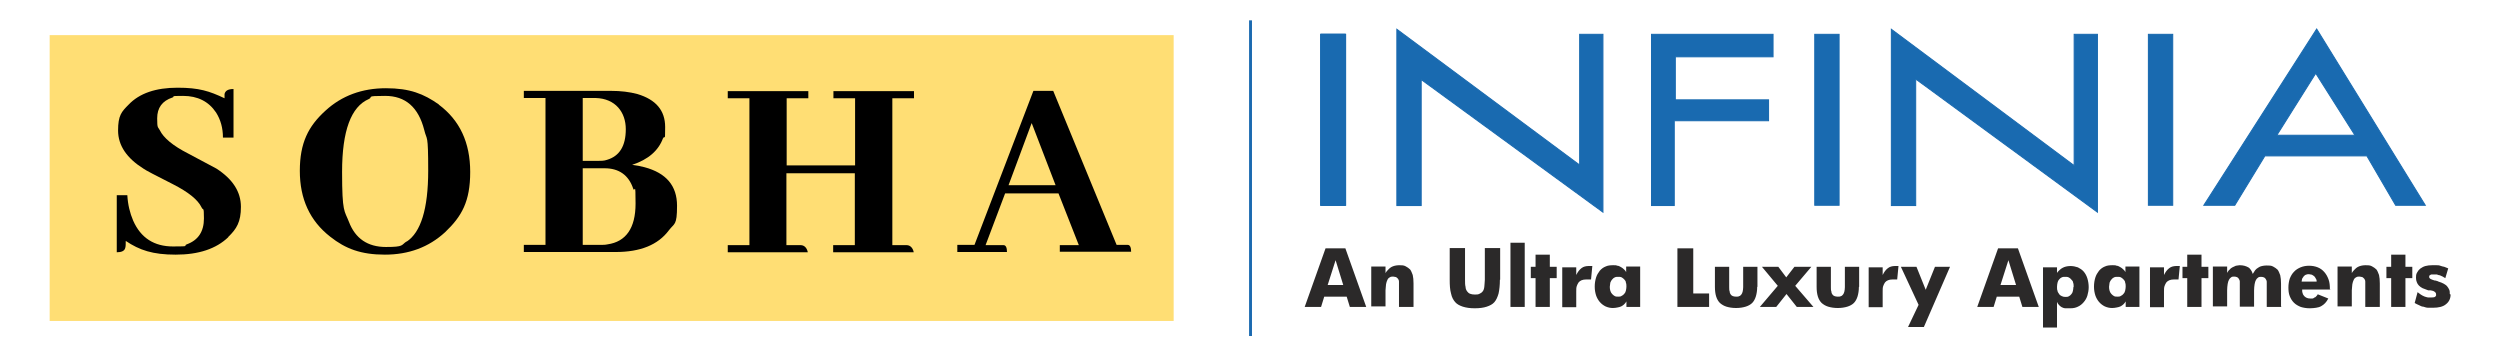 <?xml version="1.0" encoding="UTF-8"?>
<svg xmlns="http://www.w3.org/2000/svg" version="1.1" viewBox="0 0 946.4 134.9">
  <defs>
    <style>
      .cls-1 {
        fill: #ffde74;
      }

      .cls-2 {
        fill: #2b2929;
      }

      .cls-3 {
        stroke: #196ab0;
        stroke-width: .4px;
      }

      .cls-3, .cls-4 {
        fill: none;
        stroke-miterlimit: 10;
      }

      .cls-5 {
        fill-rule: evenodd;
      }

      .cls-5, .cls-6 {
        fill: #196ab0;
      }

      .cls-4 {
        stroke: #1b6ab0;
        stroke-width: 1.1px;
      }
    </style>
  </defs>
  <!-- Generator: Adobe Illustrator 28.6.0, SVG Export Plug-In . SVG Version: 1.2.0 Build 709)  -->
  <g>
    <g id="Layer_1">
      <g id="Layer_1-2" data-name="Layer_1">
        <g>
          <g>
            <g>
              <rect class="cls-6" x="500" y="13" width="9.2" height="64.7"/>
              <rect class="cls-3" x="500" y="13" width="9.2" height="64.7"/>
              <rect class="cls-6" x="500.2" y="13" width="9.2" height="64.7"/>
              <rect class="cls-3" x="500.2" y="13" width="9.2" height="64.7"/>
              <rect class="cls-6" x="500" y="13" width="9.2" height="64.7"/>
              <rect class="cls-3" x="500" y="13" width="9.2" height="64.7"/>
              <polygon class="cls-5" points="669.5 37.8 634.2 37.8 634.2 21.5 671.2 21.5 671.2 13 625.2 13 625.2 77.8 633.8 77.8 633.8 45.7 669.5 45.7 669.5 37.8"/>
              <polygon class="cls-3" points="669.5 37.8 634.2 37.8 634.2 21.5 671.2 21.5 671.2 13 625.2 13 625.2 77.8 633.8 77.8 633.8 45.7 669.5 45.7 669.5 37.8"/>
              <rect class="cls-6" x="687" y="13" width="9.2" height="64.7"/>
              <rect class="cls-3" x="687" y="13" width="9.2" height="64.7"/>
              <polygon class="cls-5" points="794 13 785.2 13 785.2 62.7 716 11.1 716 77.8 725.2 77.8 725.2 29.9 794 80.3 794 13"/>
              <polygon class="cls-3" points="794 13 785.2 13 785.2 62.7 716 11.1 716 77.8 725.2 77.8 725.2 29.9 794 80.3 794 13"/>
              <polygon class="cls-5" points="606.8 13 598 13 598 62.5 528.8 11.1 528.8 77.8 538 77.8 538 30.1 606.8 80.3 606.8 13"/>
              <polygon class="cls-3" points="606.8 13 598 13 598 62.5 528.8 11.1 528.8 77.8 538 77.8 538 30.1 606.8 80.3 606.8 13"/>
              <rect class="cls-6" x="813.3" y="13" width="9.2" height="64.7"/>
              <rect class="cls-3" x="813.3" y="13" width="9.2" height="64.7"/>
              <path class="cls-5" d="M896,59l10.9,18.7h11.2l-41.1-66.7-42.7,66.7h11.7l11.4-18.7h38.6,0ZM876.7,27.8l14.8,23.4h-29.6l14.7-23.4h0Z"/>
              <path class="cls-3" d="M896,59l10.9,18.7h11.2l-41.1-66.7-42.7,66.7h11.7l11.4-18.7h38.6,0ZM876.7,27.8l14.8,23.4h-29.6l14.7-23.4h0Z"/>
            </g>
            <path class="cls-2" d="M927.7,111.5c0,1.5-.6,2.8-1.8,3.7-.6.5-1.3.8-2.1,1s-1.7.3-2.7.3h-1.9c-.6,0-1.2-.2-1.8-.4-.6,0-1.1-.3-1.7-.6-.5-.2-1.1-.5-1.6-.8l1.1-4.1c.4.3.8.6,1.2.9s.9.5,1.3.7c.5.2.9.3,1.4.4h1.4c.4,0,1.1,0,1.4-.3l.3-.4v-.5c0-.4-.2-.7-.5-.9-.3-.3-.9-.5-1.6-.6h-.9c-.8-.3-1.5-.6-2.1-.8-.6-.3-1-.6-1.4-1s-.6-.8-.8-1.3-.3-1-.3-1.6,0-1.4.4-2c.3-.6.7-1.1,1.2-1.5.6-.4,1.2-.8,2-1,.7-.2,1.6-.3,2.5-.3h1.6c.5,0,1,0,1.5.2s1,.3,1.5.4c.5.2,1,.4,1.5.6l-1.1,3.7c-.3-.2-.7-.4-1-.6-.4-.2-.7-.3-1.1-.5-.4,0-.8-.2-1.1-.3h-1.9c-.2,0-.4,0-.6.2l-.4.3v.5c0,.3.2.5.5.7.4.2.9.4,1.6.6.3,0,.6,0,.8.2.2,0,.4,0,.6.2.8.2,1.4.5,2,.8.5.3,1,.6,1.3,1s.6.8.8,1.3.2,1,.2,1.6M913.2,105.3h-2.6v10.9h-5.4v-10.9h-1.8v-4.3h1.8v-4.6h5.4v4.6h2.6v4.3ZM900.8,116.2h-5.4v-9.6c0-.5-.2-.8-.4-1.1-.2-.2-.4-.4-.7-.6-.3,0-.7-.2-1.1-.2s-.9,0-1.3.3c-.4.2-.7.5-.9,1-.2.4-.4,1-.5,1.6,0,.7-.2,1.4-.2,2.3v6.1h-5.4v-15.1h5.4v2.5c.3-.6.7-1,1.1-1.4.4-.4.7-.7,1.1-.9.4-.2.8-.4,1.3-.5s1-.2,1.6-.2c1,0,1.8,0,2.5.4s1.2.7,1.7,1.2c.4.5.7,1.3,1,2.1.2.9.3,1.9.3,3.2v8.9h0ZM882.2,109.6h-10.7c0,.5,0,1,.2,1.4,0,.4.4.8.6,1.1.6.6,1.3.9,2.2.9h.9c.3,0,.5-.2.8-.4.3,0,.5-.3.7-.5s.4-.4.5-.7l4,1.6c-.7,1.4-1.6,2.3-2.7,2.9-.5.3-1.2.5-1.9.6s-1.5.2-2.4.2c-1.3,0-2.4-.2-3.4-.5-1-.4-1.9-.9-2.6-1.6-.7-.7-1.2-1.5-1.6-2.5-.4-1-.5-2.1-.5-3.3s.2-2.3.5-3.3c.4-1,.9-1.9,1.6-2.6.7-.8,1.6-1.3,2.5-1.7,1-.4,2-.6,3.2-.6s2.3.2,3.3.6,1.8,1,2.5,1.8,1.2,1.7,1.6,2.8c.4,1.1.5,2.3.5,3.7v.2h.2ZM877,106.7c0-.4,0-.8-.3-1.2-.2-.4-.4-.7-.6-.9-.3-.2-.5-.4-.9-.6-.3,0-.7-.2-1.1-.2s-.8,0-1.1.2c-.3,0-.6.3-.9.6-.2.3-.4.6-.6.9,0,.3-.2.7-.2,1.1h5.7,0ZM863.5,116.2h-5.4v-9.5c0-.4-.2-.8-.4-1.1-.2-.3-.4-.5-.7-.6s-.6-.2-1-.2-.9,0-1.2.3c-.3.2-.6.5-.8.9s-.4.9-.5,1.6-.2,1.5-.2,2.4v6.1h-5.4v-9.5c0-.4-.2-.8-.4-1.1-.2-.3-.4-.5-.7-.6s-.6-.2-1-.2-.9,0-1.2.3c-.3.2-.6.5-.8.9s-.4.9-.5,1.6-.2,1.5-.2,2.4v6.1h-5.4v-15.1h5.4v2.4c.3-.5.5-.9.9-1.2.3-.4.7-.7,1.1-.9.4-.2.8-.4,1.3-.6.4,0,.9-.2,1.4-.2,1.4,0,2.4.3,3.3.8.4.2.7.6,1,1s.5.9.7,1.5c.3-.5.6-1,.9-1.4.3-.4.7-.7,1.2-1,.4-.3.9-.5,1.4-.6s1.1-.2,1.7-.2c1,0,1.8,0,2.5.4s1.2.7,1.7,1.2c.4.5.7,1.3,1,2.1.2.9.3,1.9.3,3.2v8.6l.2.2h-.2ZM836,105.3h-2.6v10.9h-5.4v-10.9h-1.8v-4.3h1.8v-4.6h5.4v4.6h2.6v4.3ZM825.2,100.6l-.5,5.2h-1.8c-1.3,0-2.2.4-2.8,1.1-.3.4-.5.9-.7,1.4-.2.6-.2,1.2-.2,2v6h-5.3v-15.1h5.3v2.9c.3-.6.6-1.1.9-1.5.3-.4.7-.8,1.1-1.1.4-.3.8-.5,1.2-.6s.9-.2,1.4-.2h1.6-.2ZM810,116.2h-5.3v-2.1c-.5.9-1.2,1.5-2,1.9-.4.2-.9.3-1.4.4s-1.1.2-1.7.2c-1,0-1.9-.2-2.8-.6-.8-.4-1.5-.9-2.2-1.7-.6-.7-1.1-1.6-1.4-2.5-.3-1-.5-2-.5-3.3s.2-2.4.5-3.4.8-1.8,1.4-2.6c.6-.7,1.4-1.3,2.2-1.6.8-.4,1.8-.5,2.9-.5s1.1,0,1.6.2c.5,0,.9.3,1.3.5.4.2.8.5,1.1.8.4.3.7.7.9,1.1v-2.1h5.3v15.3h.1ZM804.7,108.6c0-.6,0-1.1-.2-1.6,0-.5-.3-.9-.6-1.2-.3-.3-.6-.6-1-.8-.4-.2-.8-.2-1.3-.2s-.9,0-1.3.2c-.4.2-.7.4-1,.8-.3.3-.5.7-.7,1.2,0,.5-.2,1-.2,1.6,0,1.1.3,2.1.9,2.7.3.3.6.6,1,.8.4.2.8.2,1.3.2s.9,0,1.3-.3c.4-.2.7-.4,1-.8.3-.3.5-.7.6-1.2s.2-1,.2-1.5M790.7,108.6c0,1.2-.2,2.3-.5,3.3s-.8,1.8-1.4,2.5c-.6.7-1.3,1.3-2.2,1.7-.8.4-1.7.6-2.8.6h-1.9c-.5,0-1-.2-1.4-.4-.4-.2-.7-.5-1-.8s-.6-.7-.8-1.2v9.7h-5.3v-22.8h5.3v2.1c.3-.4.6-.8,1-1.1.3-.3.7-.6,1.1-.8.4-.2.8-.4,1.3-.5s1-.2,1.6-.2c1.1,0,2,.2,2.9.5.8.4,1.6.9,2.2,1.6.6.7,1.1,1.6,1.4,2.6.3,1,.5,2.1.5,3.4M785,108.6c0-.6,0-1.1-.2-1.6,0-.5-.4-.9-.7-1.2-.3-.4-.6-.6-1-.8-.4-.2-.8-.2-1.3-.2s-.9,0-1.3.2c-.4.2-.7.4-1,.8-.3.3-.5.7-.6,1.2s-.2,1-.2,1.6,0,1.1.2,1.5c0,.5.4.8.6,1.2s.6.6,1,.8c.4.2.8.3,1.3.3s1,0,1.3-.2c.4-.2.7-.4,1-.8.3-.3.5-.7.6-1.2s.2-1,.2-1.5M771.8,116.2h-6.2l-1.2-3.9h-8.5l-1.2,3.9h-6.2l7.9-22.2h7.5l7.9,22.2ZM763.2,107.9l-2.9-9.4-3,9.4h5.9ZM738.2,101l-9.9,22.8h-6l4-8.4-6.7-14.4h5.9l3.5,8.7,3.5-8.7h5.7ZM718.7,100.6l-.5,5.2h-1.8c-1.3,0-2.2.4-2.8,1.1-.3.4-.5.9-.7,1.4-.2.6-.2,1.2-.2,2v6h-5.3v-15.1h5.3v2.9c.3-.6.6-1.1.9-1.5.3-.4.7-.8,1.1-1.1.4-.3.8-.5,1.2-.6s.9-.2,1.4-.2h1.6-.2ZM703.7,108.6c0,1.4-.2,2.6-.5,3.6s-.8,1.9-1.4,2.5c-.6.6-1.5,1.1-2.5,1.4s-2.2.5-3.6.5-2.6-.2-3.6-.5-1.8-.8-2.5-1.4c-1.3-1.3-1.9-3.3-1.9-6.1v-7.6h5.4v7.7c0,.7,0,1.2.2,1.7,0,.5.2.8.4,1.1.2.3.5.5.8.6s.7.2,1.2.2.9,0,1.2-.2c.3,0,.6-.4.8-.6.2-.3.4-.6.5-1.1s.2-1,.2-1.7v-7.7h5.4v7.6h-.1ZM686.5,116.2h-6.3l-3.9-4.9-3.9,4.9h-6.2l6.8-8-6-7.2h6.2l3,4,3.1-4h6.4l-6.1,7.2,6.9,8ZM665.2,108.6c0,1.4-.2,2.6-.5,3.6s-.8,1.9-1.4,2.5c-.6.6-1.5,1.1-2.5,1.4s-2.2.5-3.6.5-2.6-.2-3.6-.5-1.8-.8-2.5-1.4c-1.3-1.3-1.9-3.3-1.9-6.1v-7.6h5.4v7.7c0,.7,0,1.2.2,1.7,0,.5.2.8.4,1.1.2.3.5.5.8.6s.7.2,1.2.2.9,0,1.2-.2c.3,0,.6-.4.8-.6.2-.3.4-.6.5-1.1s.2-1,.2-1.7v-7.7h5.4v7.6h-.1ZM647,116.2h-12v-22.2h6v17.1h6v5.1ZM621,116.2h-5.3v-2.1c-.5.9-1.2,1.5-2,1.9-.4.2-.9.3-1.4.4s-1.1.2-1.7.2c-1,0-1.9-.2-2.8-.6-.8-.4-1.5-.9-2.2-1.7-.6-.7-1.1-1.6-1.4-2.5-.3-1-.5-2-.5-3.3s.2-2.4.5-3.4.8-1.8,1.4-2.6c.6-.7,1.4-1.3,2.2-1.6.8-.4,1.8-.5,2.9-.5s1.1,0,1.6.2c.5,0,.9.3,1.3.5.4.2.8.5,1.1.8.4.3.7.7.9,1.1v-2.1h5.3v15.3h.1ZM615.7,108.6c0-.6,0-1.1-.2-1.6,0-.5-.3-.9-.6-1.2-.3-.3-.6-.6-1-.8-.4-.2-.8-.2-1.3-.2s-.9,0-1.3.2c-.4.2-.7.4-1,.8-.3.3-.5.7-.7,1.2,0,.5-.2,1-.2,1.6,0,1.1.3,2.1.9,2.7.3.3.6.6,1,.8.4.2.8.2,1.3.2s.9,0,1.3-.3c.4-.2.7-.4,1-.8.3-.3.5-.7.6-1.2s.2-1,.2-1.5M602.8,100.6l-.5,5.2h-1.9c-1.3,0-2.2.4-2.8,1.1-.3.4-.5.9-.7,1.4-.2.6-.2,1.2-.2,2v6h-5.3v-15.1h5.3v2.9c.3-.6.6-1.1.9-1.5.3-.4.7-.8,1.1-1.1.4-.3.8-.5,1.2-.6s.9-.2,1.4-.2h1.6-.1ZM589.3,105.3h-2.6v10.9h-5.4v-10.9h-1.8v-4.3h1.8v-4.6h5.4v4.6h2.6v4.3ZM577.2,116.2h-5.4v-24.3h5.4v24.3ZM567.8,105.9c0,2.1-.2,3.8-.5,5.2-.4,1.4-.9,2.5-1.6,3.3-.7.8-1.7,1.3-2.9,1.7-1.2.4-2.7.6-4.5.6s-3.2-.2-4.5-.6c-1.2-.4-2.2-.9-2.9-1.7-.7-.8-1.3-1.8-1.6-3.3-.4-1.4-.5-3.1-.5-5.2v-12h5.8v12c0,1.1,0,2,.2,2.7,0,.7.3,1.3.6,1.7.3.4.6.7,1.1.9.5.2,1.1.3,1.8.3s1.3,0,1.8-.3c.5-.2.9-.5,1.2-.9s.5-.9.6-1.7c0-.7.2-1.6.2-2.7v-12h5.8v12h0ZM535,116.2h-5.4v-9.6c0-.5-.2-.8-.4-1.1-.2-.2-.4-.4-.7-.6-.3,0-.7-.2-1.1-.2s-.9,0-1.3.3c-.4.2-.7.5-.9,1-.2.4-.4,1-.5,1.6,0,.7-.2,1.4-.2,2.3v6.1h-5.4v-15.1h5.4v2.5c.3-.6.7-1,1.1-1.4.4-.4.7-.7,1.1-.9.4-.2.8-.4,1.3-.5s1-.2,1.6-.2c1,0,1.8,0,2.5.4s1.2.7,1.7,1.2c.4.5.7,1.3,1,2.1.2.9.3,1.9.3,3.2v8.9h0ZM517.2,116.2h-6.2l-1.2-3.9h-8.5l-1.2,3.9h-6.2l7.9-22.2h7.5l7.9,22.2ZM508.5,107.9l-2.9-9.4-3,9.4h5.9Z"/>
          </g>
          <line class="cls-4" x1="473.4" y1="7.7" x2="473.4" y2="127.2"/>
          <g>
            <rect class="cls-1" x="18.8" y="13.3" width="425.5" height="108.2"/>
            <g>
              <path d="M86.4,89.8c-4.6,4.4-11.2,6.6-19.9,6.6s-13.7-1.7-18.9-5.2c0,1.2,0,2.1-.2,2.7-.3,1.1-1.4,1.6-3.2,1.6v-21.6h4c.2,3.6,1,6.8,2.2,9.6,2.9,6.6,8,9.8,15.1,9.8s3.6-.2,5.2-.8c4.4-1.6,6.5-4.9,6.5-9.8s-.3-2.8-.9-4.2c-1.4-2.9-5-5.8-10.9-8.8-6.5-3.3-10.2-5.2-11-5.8-6.4-4-9.7-8.8-9.7-14.5s1.3-7.1,4-9.8c4.1-4.3,10.3-6.4,18.5-6.4s12.1,1.3,17.8,4c0-.6,0-1.1,0-1.6.3-1.3,1.4-1.9,3.4-1.9v18.4h-4c0-3.7-.9-6.8-2.6-9.5-2.8-4.2-7-6.3-12.5-6.3s-2.8.2-4,.6c-3.9,1.3-5.8,3.9-5.8,7.9s.3,3.1,1,4.5c1.4,2.9,5,5.9,10.7,8.8,6.2,3.3,9.8,5.2,10.7,5.7,6.2,4,9.3,8.8,9.3,14.5s-1.6,8.3-4.8,11.4h0,0Z"/>
              <path d="M166.1,39.6c7.9,5.9,11.9,14.3,11.9,25.5s-3.2,16.8-9.5,22.8c-6.2,5.7-13.8,8.5-22.8,8.5s-14.9-2.2-20.7-6.8c-7.7-6-11.5-14.3-11.5-24.9s3.2-16.9,9.7-22.8c6.2-5.7,13.9-8.5,22.9-8.5s14.3,2.1,20.1,6.2h0ZM153.9,91.5c5.4-3.5,8.2-12.4,8.2-26.9s-.5-11.2-1.5-15.4c-2.2-8.6-7.1-12.9-14.8-12.9s-4.4.4-6.2,1.2c-6.7,2.9-10.1,12-10.1,27.6s.9,14.5,2.6,18.9c2.4,6.3,7.1,9.5,14,9.5s5.7-.7,7.8-2.1h0Z"/>
              <path d="M251,52.3c-1.7,4.7-5.6,8.1-11.7,10.1,1.6.2,3.2.5,4.7.9,8.2,2.2,12.3,7,12.3,14.6s-1,6.5-3.1,9.3c-4.1,5.5-10.8,8.2-20.1,8.2h-34.8v-2.7h8.2v-55.6h-8.2v-2.7h33c3.7,0,7,.4,10,1.2,7,2.1,10.5,6.2,10.5,12.5s-.2,2.7-.7,4.2h0ZM220.6,37.1v23.8h5.7c1.2,0,2.4,0,3.5-.4,4.7-1.4,7.1-5.2,7.1-11.6s-3.9-11.6-11.4-11.8h-4.9ZM220.6,63.8v28.9h6.8c.9,0,1.7,0,2.6-.2,7-1,10.6-6.2,10.6-15.4s-.3-3.9-.9-5.7c-1.7-5.1-5.4-7.7-10.8-7.7h-8.3Z"/>
              <path d="M275.5,95.5v-2.7h8.2v-55.6h-8.2v-2.7h30.5v2.7h-8.2v25.4h25.9v-25.4h-8.2v-2.7h30.5v2.7h-8.2v55.6h5.4c1.4,0,2.4,1.1,2.7,2.7h-30.5v-2.7h8.2v-27.2h-25.9v27.2h5.4c1.4,0,2.4,1.1,2.7,2.7h-30.5.2Z"/>
              <path d="M401.2,95.5v-2.7h7.2l-7.7-19.6h-20.2l-7.4,19.6h5.7c.4,0,.8,0,1.1,0,.9,0,1.3,1,1.3,2.6h-18.8v-2.7h6.5l22.3-58.3h7.5l24,58.3h3.1c.4,0,.8,0,1.1,0,.9,0,1.3,1,1.3,2.6h-27.3.3ZM390.5,46.7l-8.7,23.4h17.8l-9-23.4h0Z"/>
            </g>
          </g>
        </g>
      </g>
    </g>
  </g>
</svg>